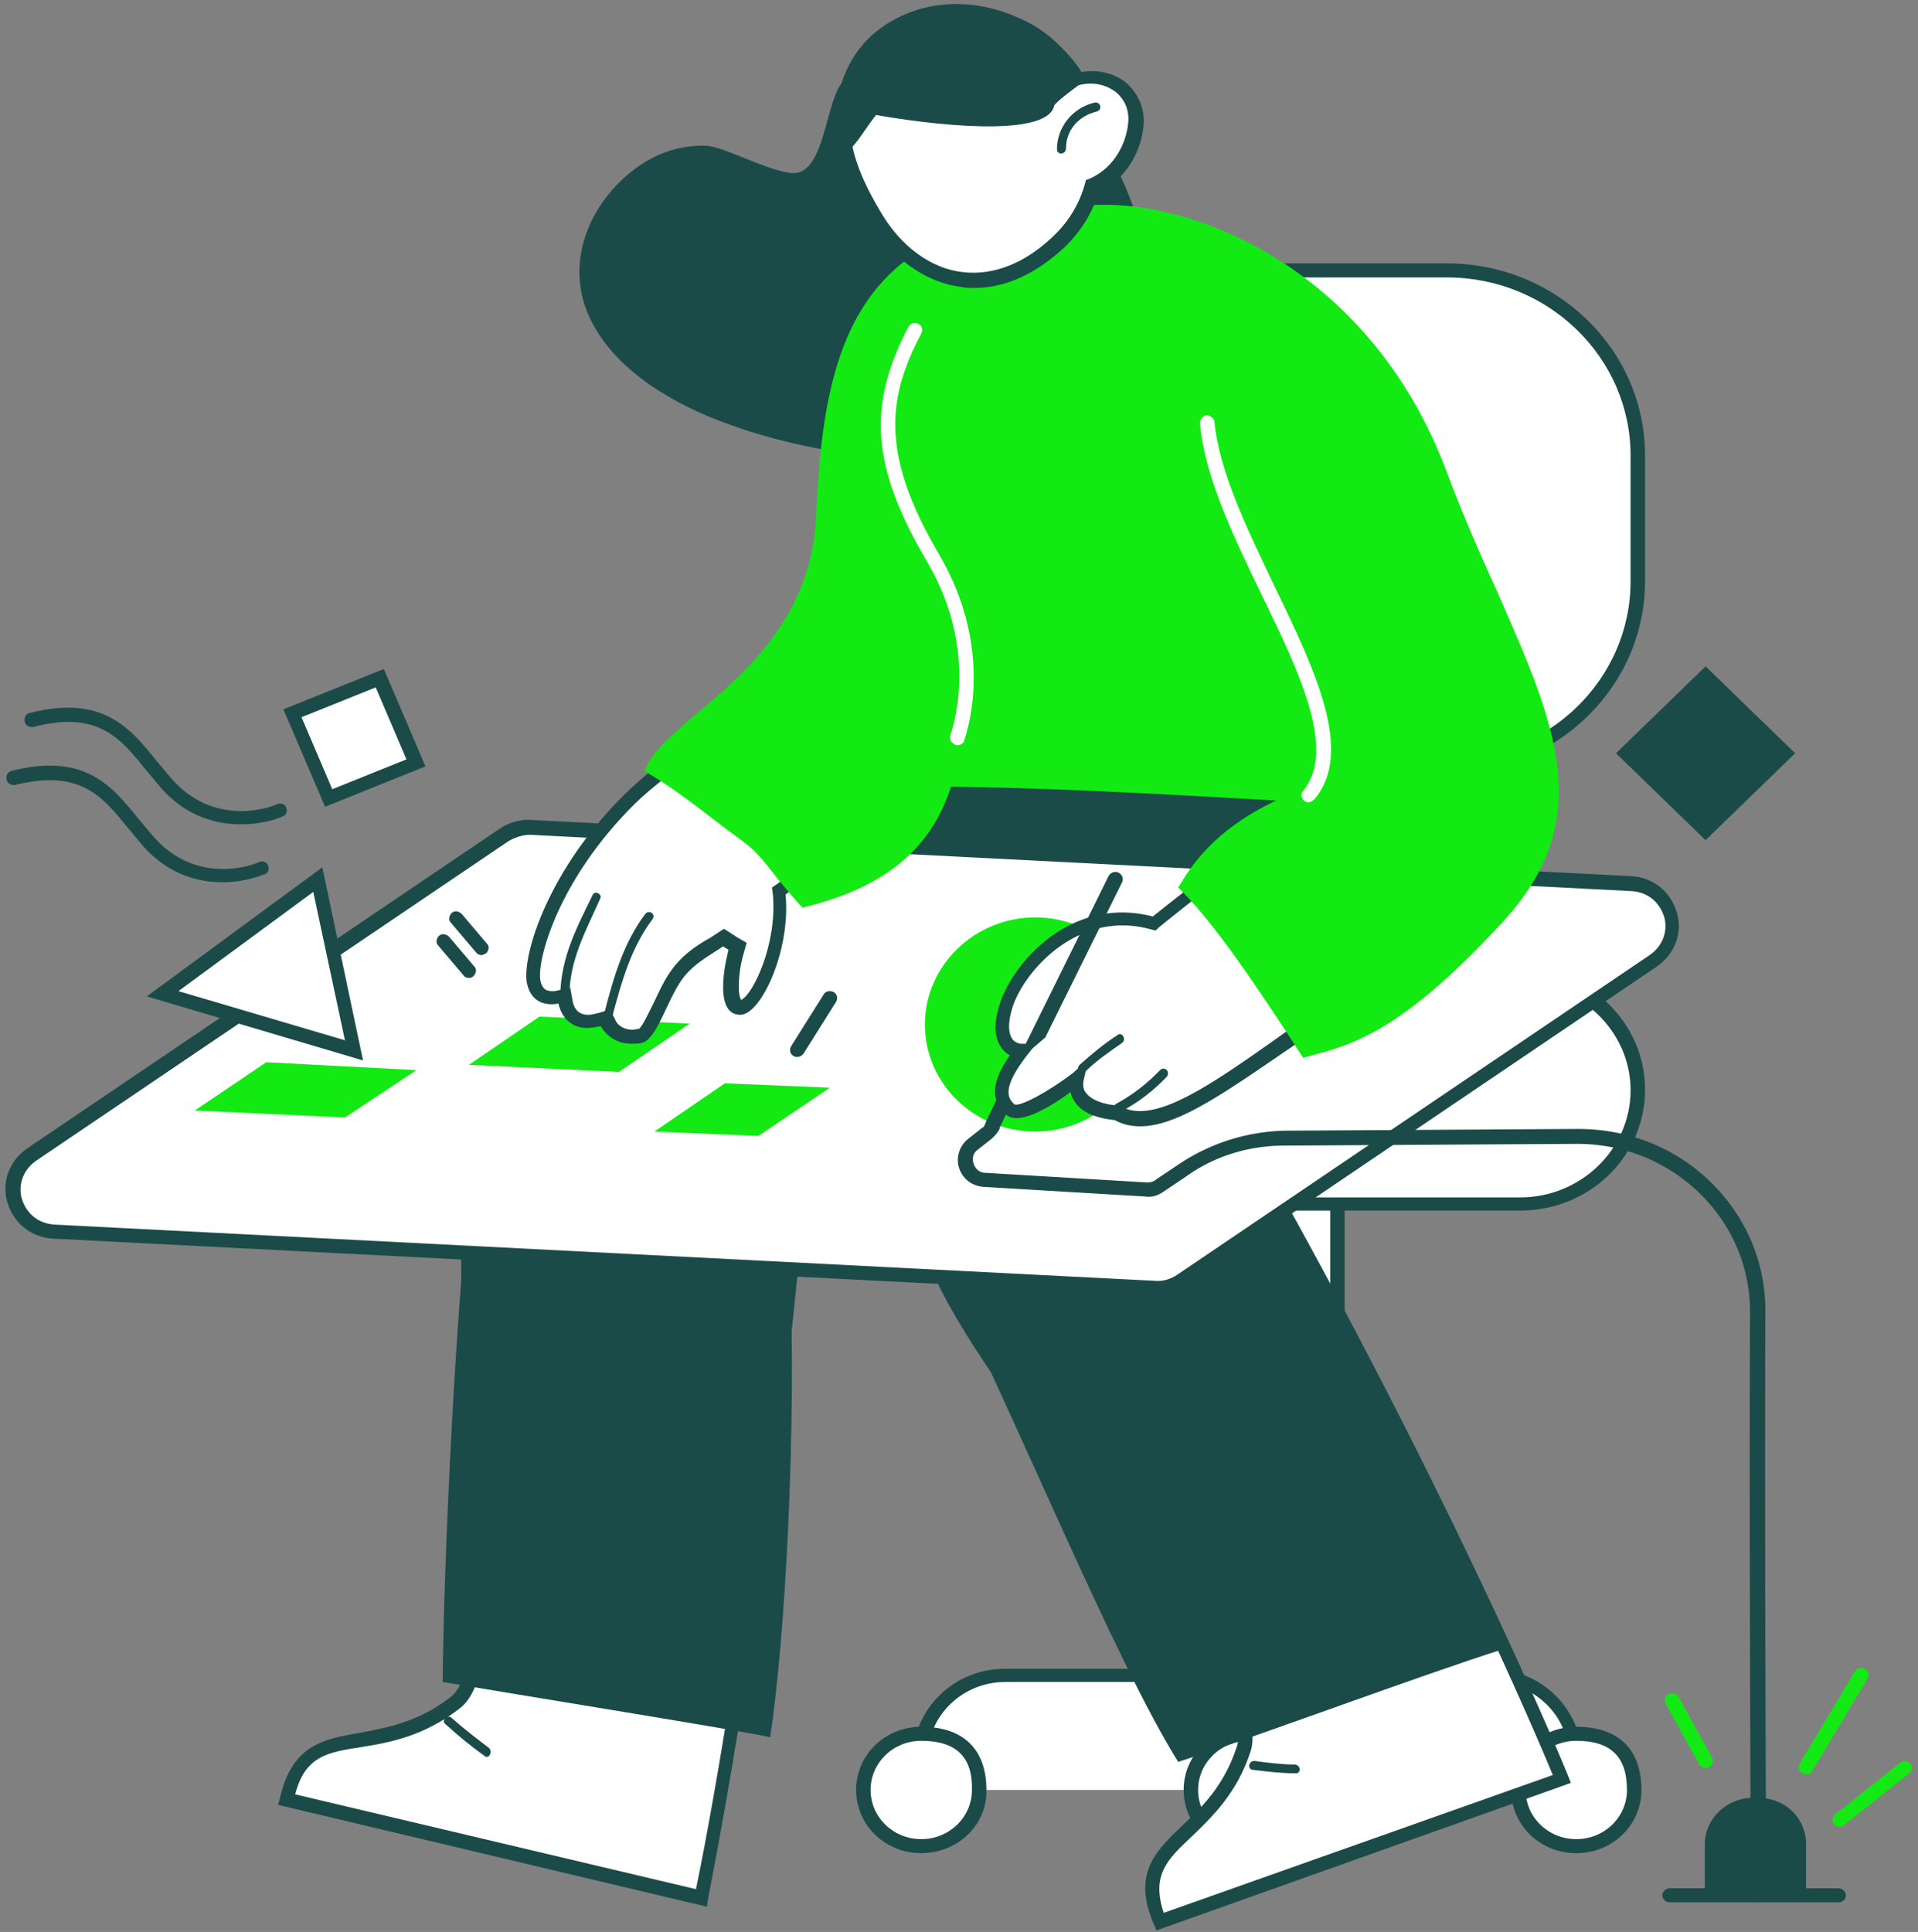 <svg xmlns="http://www.w3.org/2000/svg" width="279" height="281" fill="none"><rect width="100%" height="100%" fill="#808080" stroke="none"/><path fill="#fff" d="M183.495 169.31v46.221c0 6.895 11.055 6.895 11.055 0V169.31c0-7.023-11.055-7.023-11.055 0z"/><path fill="#1B4B49" d="M189.022 221.661c-3.29 0-6.58-2.171-6.58-6.257v-46.221c0-4.086 3.29-6.256 6.58-6.256s6.581 2.17 6.581 6.256v46.221c0 4.086-3.291 6.257-6.581 6.257zm0-56.564c-2.237 0-4.474 1.277-4.474 4.214v46.221c0 2.937 2.237 4.213 4.474 4.213 2.238 0 4.475-1.276 4.475-4.213v-46.221c0-2.937-2.237-4.214-4.475-4.214z"/><path fill="#fff" d="M134.011 260.349v-4.724c0-6.639 5.527-12.002 12.371-12.002h70.673c6.843 0 12.371 5.363 12.371 12.002v4.724"/><path fill="#1B4B49" d="M230.347 260.349h-2.106v-4.725c0-6.001-5.001-10.98-11.318-10.98H146.25c-6.186 0-11.319 4.852-11.319 10.98v4.725h-2.105v-4.725c0-7.15 6.054-12.895 13.292-12.895h70.673c7.37 0 13.292 5.873 13.292 12.895v4.725h.264z"/><path fill="#fff" d="M142.565 260.35c0 4.469-3.816 8.172-8.422 8.172-4.607 0-8.423-3.703-8.423-8.172 0-4.468 3.816-8.171 8.423-8.171 4.606 0 8.422 2.043 8.422 8.171z"/><path fill="#1B4B49" d="M134.011 269.544c-5.264 0-9.476-4.086-9.476-9.194 0-5.107 4.212-9.193 9.476-9.193 6.185 0 9.476 3.32 9.476 9.193.131 5.108-4.212 9.194-9.476 9.194zm0-16.344c-4.08 0-7.37 3.192-7.37 7.15 0 3.959 3.29 7.151 7.37 7.151s7.37-3.192 7.37-7.151c.131-4.852-2.369-7.15-7.37-7.15z"/><path fill="#fff" d="M190.076 260.349c0 4.469-3.817 8.172-8.423 8.172s-8.423-3.703-8.423-8.172c0-4.468 3.817-8.171 8.423-8.171 4.738 0 8.423 2.043 8.423 8.171z"/><path fill="#1B4B49" d="M181.652 269.544c-5.264 0-9.475-4.086-9.475-9.194 0-5.107 4.211-9.193 9.475-9.193 6.186 0 9.476 3.32 9.476 9.193 0 5.108-4.211 9.194-9.476 9.194zm0-16.344c-4.079 0-7.37 3.192-7.37 7.15 0 3.959 3.291 7.151 7.37 7.151 4.08 0 7.37-3.192 7.37-7.151.132-4.852-2.368-7.15-7.37-7.15z"/><path fill="#fff" d="M237.716 260.349c0 4.469-3.816 8.172-8.423 8.172-4.606 0-8.422-3.703-8.422-8.172 0-4.468 3.816-8.171 8.422-8.171 4.738 0 8.423 2.043 8.423 8.171z"/><path fill="#1B4B49" d="M229.293 269.544c-5.264 0-9.476-4.086-9.476-9.194 0-5.107 4.212-9.193 9.476-9.193 6.186 0 9.476 3.32 9.476 9.193 0 5.108-4.212 9.194-9.476 9.194zm0-16.344c-4.08 0-7.37 3.192-7.37 7.15 0 3.959 3.29 7.151 7.37 7.151s7.37-3.192 7.37-7.151c0-4.852-2.369-7.15-7.37-7.15z"/><path fill="#fff" d="M221.924 175.056h-98.047c-8.95 0-16.188-7.022-16.188-15.705v-1.66c0-8.682 7.238-15.705 16.188-15.705h98.047c8.949 0 16.188 7.023 16.188 15.705v1.66c.131 8.683-7.239 15.705-16.188 15.705z"/><path fill="#1B4B49" d="M221.134 176.078h-96.336c-10.002 0-18.162-7.916-18.162-17.62s8.16-17.62 18.162-17.62h96.336c10.003 0 18.162 7.916 18.162 17.62 0 9.832-8.159 17.62-18.162 17.62zm-96.336-33.069c-8.818 0-16.056 7.022-16.056 15.577s7.238 15.577 16.056 15.577h96.336c8.818 0 16.056-7.022 16.056-15.577s-7.238-15.577-16.056-15.577h-96.336z"/><path fill="#fff" d="M211.922 111.471h-33.428c-14.477 0-26.322-11.364-26.322-25.537v-20.94c0-14.045 11.713-25.536 26.322-25.536h33.428c14.477 0 26.321 11.364 26.321 25.537v20.94c0 14.044-11.844 25.536-26.321 25.536z"/><path fill="#1B4B49" d="M210.474 112.493h-30.532c-15.925 0-28.822-12.513-28.822-27.962V66.272c0-15.45 12.897-27.962 28.822-27.962h30.532c15.925 0 28.822 12.512 28.822 27.962v18.259c0 15.45-13.029 27.962-28.822 27.962zM179.942 40.48c-14.74 0-26.717 11.62-26.717 25.92v18.13c0 14.301 11.977 25.92 26.717 25.92h30.532c14.74 0 26.717-11.619 26.717-25.92V66.273c0-14.3-11.977-25.92-26.717-25.92h-30.532v.128z"/><path fill="#fff" d="M139.144 110.961c-3.685 13.789-66.461 29.494-70.278 57.84-3.553 26.558 5.79 72.013-2.764 78.652-11.581 9.065-21.847 1.66-24.61 14.3l60.407 14.301s7.634-36.134 13.161-91.165c57.644-26.941 74.227-81.717 74.227-81.717l-50.143 7.789z"/><path fill="#1B4B49" d="M102.821 277.331 40.439 262.52l.263-.894c1.711-7.788 6.317-8.682 11.582-9.576 3.948-.766 8.554-1.532 13.292-5.235 4.475-3.575 3.553-20.174 2.5-37.794-.79-14.172-1.71-28.728-.131-40.347 2.369-17.493 26.19-30.133 45.404-40.348 12.108-6.384 23.426-12.513 24.874-17.62l.132-.639 52.379-8.044-.526 1.533c-.132.51-17.241 55.286-74.227 82.099-5.395 54.138-13.029 90.4-13.029 90.783l-.131.893zM42.94 260.988l58.301 13.79c1.316-6.257 8.028-40.731 12.898-90.016v-.511l.526-.255c51.064-23.877 69.884-70.481 73.174-79.547l-47.773 7.406c-2.106 5.746-12.503 11.236-25.664 18.259-18.82 9.959-42.114 22.344-44.351 38.943-1.58 11.363-.659 25.792.131 39.964 1.053 18.897 2.106 35.241-3.29 39.454-5.264 4.086-10.265 4.98-14.214 5.618-5 .766-8.29 1.277-9.738 6.895z"/><path fill="#1B4B49" d="M139.143 110.96c-3.685 13.789-66.461 29.494-70.278 57.84-2.5 18.131-4.343 58.478-4.474 75.843 9.738 1.66 44.614 7.278 47.641 8.044 2.238-14.811 3.817-44.944 2.896-67.671 57.644-26.941 74.226-81.717 74.226-81.717l-50.011 7.661z"/><path fill="#fff" d="M163.228 101.511c4.869 13.407-38.166 60.394-25.006 86.058 12.24 24.004 46.195 56.563 42.904 66.906-4.474 13.789-17.109 13.151-12.239 25.153l58.302-20.684s-14.872-36.39-41.983-85.037c44.615-37.411 25.005-68.055 20.004-96.4l-41.982 24.004z"/><path fill="#1B4B49" d="m168.229 280.778-.395-.894c-3.159-7.406.263-10.598 4.08-14.3 2.895-2.682 6.185-5.874 8.028-11.62 1.711-5.362-8.686-18.641-19.61-32.686-8.817-11.364-17.898-22.983-23.294-33.325-8.16-15.833 4.475-39.199 14.477-58.096 6.317-11.874 12.371-22.983 10.528-27.962l-.263-.766 44.088-25.41.264 1.405c.921 4.98 2.105 9.832 3.553 15.067 6.186 23.749 13.292 50.69-23.163 81.717 26.585 47.88 41.456 84.015 41.588 84.398l.395 1.021-60.276 21.451zm-3.817-178.883c1.316 6.001-4.08 16.088-10.923 28.856-9.871 18.386-22.11 41.369-14.477 56.308 5.264 10.214 14.345 21.834 23.031 33.07 11.845 15.194 21.979 28.217 19.873 34.602-1.974 6.128-5.659 9.576-8.555 12.385-3.553 3.319-5.922 5.618-4.079 11.108l56.591-20.046c-2.501-6.129-17.109-40.22-41.457-84.015l-.394-.766.658-.511c36.323-30.388 29.611-55.797 23.163-80.312-1.185-4.724-2.501-9.321-3.291-13.79l-40.14 23.111z"/><path fill="#1B4B49" d="M218.898 239.792c-7.37-19.153-21.847-44.945-33.56-66.14 44.615-37.411 25.005-68.055 20.004-96.4l-41.982 24.26c4.869 13.406-38.166 60.393-25.006 86.058 8.818 17.237 23.821 54.009 33.034 68.693 12.239-3.958 35.007-12.513 47.51-16.471zM71.102 254.221c-1.842-1.405-3.685-2.809-5.395-4.342-.659-.638-1.58.383-.922.894 1.843 1.66 3.685 3.192 5.66 4.597.657.638 1.315-.639.657-1.149zm117.263 2.425c-1.974 0-3.948-.256-5.791-.511-.921-.128-1.184 1.149-.395 1.277 2.106.255 4.08.51 6.186.51.921.128.921-1.149 0-1.276z"/><path fill="#fff" d="M167.833 187.315 7.93 179.143c-6.053-.256-8.29-7.916-3.29-11.236l68.7-46.477c1.184-.766 2.5-1.149 3.947-1.149l159.903 8.172c6.054.255 8.291 7.916 3.29 11.236l-68.699 46.476c-1.184.894-2.5 1.277-3.948 1.15z"/><path fill="#1B4B49" d="M168.097 188.337h-.395L7.799 180.165c-3.158-.128-5.79-2.17-6.712-5.235-.92-2.937.264-6.129 2.896-7.916l68.699-46.477c1.316-.893 3.027-1.404 4.606-1.276l159.903 8.171c3.158.128 5.79 2.171 6.711 5.235.922 2.937-.263 6.129-2.895 7.917l-68.699 46.476c-1.184.894-2.632 1.277-4.211 1.277zm-91.072-66.906c-1.053 0-2.106.383-3.027.894l-68.7 46.476c-2.237 1.533-2.631 3.959-2.105 5.618.527 1.66 1.974 3.576 4.87 3.703l159.902 8.172c1.185.128 2.369-.255 3.29-.894l68.699-46.476c2.238-1.533 2.632-3.958 2.106-5.618-.526-1.66-1.974-3.575-4.869-3.703l-159.903-8.172h-.263z"/><path fill="#13EA13" d="m90.055 155.905-21.847-1.021 10.265-7.023 21.847 1.022-10.265 7.022zm-39.877 6.64-21.847-1.021 10.397-7.023 21.847 1.149-10.397 6.895zm60.143 2.681-15.135-.638 10.265-7.023 15.267.639-10.397 7.022z"/><path fill="#1B4B49" d="M154.673 13.538c-1.316-1.277-2.764-1.788-4.212-1.66-.395-.639-.789-1.277-1.316-1.788-1.842-2.426-4.738-2.809-7.107-1.915-1.316-.638-2.763-.894-4.343-.894h-.394c-1.185-1.276-3.027-2.042-5.265-1.404-3.948 1.15-7.501 3.064-9.739 6.384-2.105 3.064-2.369 11.364-5.922 12.768-2.632 1.022-10.66-3.703-13.687-3.83-4.08-.128-7.765 1.277-10.924 3.83-6.185 4.98-9.344 13.024-6.317 20.43 3.159 7.66 11.45 12.768 19.083 15.704 15.135 5.874 39.351 9.066 53.17-1.276 15.793-11.62 8.686-34.347-3.027-46.35z"/><path fill="#13EA13" d="M150.592 163.693c8.359 0 15.135-6.574 15.135-14.683 0-8.11-6.776-14.684-15.135-14.684-8.358 0-15.134 6.574-15.134 14.684 0 8.109 6.776 14.683 15.134 14.683z"/><path fill="#13EA13" d="M150.593 164.586c-8.95 0-16.056-7.022-16.056-15.577s7.238-15.577 16.056-15.577c8.817 0 16.056 7.022 16.056 15.577s-7.239 15.577-16.056 15.577zm0-29.239c-7.765 0-14.082 6.129-14.082 13.662 0 7.533 6.317 13.662 14.082 13.662 7.764 0 14.082-6.129 14.082-13.662-.132-7.533-6.449-13.662-14.082-13.662zm-14.74-20.94c21.715.128 45.273 1.915 66.856 2.937-.658-11.62-3.948-56.564-15.135-66.906-12.766-11.747-18.951-18.259-32.375-19.28-11.976-.894-33.691 13.279-26.453 44.561 6.317 27.452 8.554 27.963 7.107 38.688z"/><path fill="#fff" d="M177.046 126.921c-3.027 2.426-6.186 4.852-9.213 7.278-11.055-3.192-19.609 5.873-21.583 11.874-1.58 4.98.526 6.64 2.237 6.64-3.685 4.724-3.422 6.895-1.711 8.554 1.843 1.788 9.871-4.596 9.871-4.596-1.185 5.107 5.659 5.235 5.659 5.235 6.317 3.575 16.056-4.469 30.664-14.684-4.869-7.022-10.265-13.789-15.924-20.301z"/><path fill="#1B4B49" d="M165.86 163.821c-1.316 0-2.501-.256-3.685-.894-.922-.128-4.08-.383-5.659-2.426-.395-.511-.658-1.022-.79-1.66-3.29 2.426-7.765 4.98-9.476 3.192-2.237-2.171-1.974-4.724.658-8.555a3.074 3.074 0 0 1-1.184-1.021c-.79-1.022-1.448-2.937-.263-6.512 1.974-6.001 10.396-15.705 22.241-12.641 2.369-1.915 4.87-3.83 7.239-5.745l2.368-1.915.658.766c6.186 7.022 11.45 13.662 16.188 20.429l.527.766-.79.511c-1.843 1.276-3.553 2.426-5.133 3.575-10.133 6.895-17.24 12.13-22.899 12.13zm-7.502-9.832-.658 2.809c-.263 1.021-.132 1.788.395 2.298 1.053 1.277 3.553 1.66 4.343 1.66h.263l.263.128c4.87 2.809 13.029-2.937 24.348-10.981 1.447-1.021 2.763-2.043 4.343-3.064-4.343-6.129-9.213-12.258-14.74-18.642l-.79.639c-2.501 2.043-5.133 4.085-7.633 6.128l-.395.383-.526-.127c-10.661-3.065-18.557 6.001-20.268 11.236-.921 2.936-.395 4.213 0 4.724.395.511 1.053.638 1.316.638h2.106l-1.316 1.66c-3.948 5.108-2.632 6.384-1.843 7.15.79.384 4.87-1.787 8.555-4.596l2.237-2.043z"/><path fill="#1B4B49" d="M144.275 164.843c-.132 0-.263 0-.395-.128-.526-.255-.789-.894-.526-1.404l1.579-3.32c.263-.511.921-.766 1.448-.511.526.255.789.894.526 1.405l-1.579 3.319c-.263.383-.658.639-1.053.639zm5.264-12.131c.132-.51-.658-.255-.395-.766l12.108-24.515c.263-.511.922-.766 1.448-.51.526.255.79.893.526 1.404l-11.186 22.6c-.395.255-2.632 2.426-2.501 1.787z"/><path fill="#13EA13" d="M209.421 69.08c-11.055-29.495-38.298-40.73-54.222-37.794 0 0 23.689 21.323 29.216 29.495 5.528 8.299 10.792 47.753 7.502 52.988-1.842 2.937-12.897 4.086-19.478 15.066 6.054 6.129 12.635 16.599 17.504 23.877 6.186-1.66 13.161-3.32 27.637-19.152 17.241-18.642 2.896-34.985-8.159-64.48z"/><path fill="#13EA13" d="m189.548 153.861-.395-.638c-.789-1.149-1.447-2.299-2.237-3.448-4.475-6.767-10.002-15.066-15.003-20.173l-.527-.511.395-.639c4.475-7.533 11.055-10.725 15.398-12.768 1.974-.894 3.554-1.66 4.08-2.426 2.895-4.596-1.842-43.667-7.502-51.839-5.395-8.044-28.821-29.111-29.085-29.367l-1.447-1.404 1.974-.383c15.398-2.937 43.693 7.405 55.275 38.432 2.369 6.384 5.001 12.257 7.37 17.492 8.423 19.153 14.608 32.943.658 48.009-14.609 15.833-21.715 17.748-28.033 19.408l-.921.255zm-15.793-25.153c5.133 5.235 10.397 13.406 14.74 19.918.658 1.022 1.316 1.916 1.843 2.809 5.922-1.532 12.634-3.703 26.453-18.641 13.029-14.173 7.501-26.814-1.053-45.966-2.369-5.235-5.001-11.108-7.37-17.62-10.792-28.601-35.797-38.943-50.932-37.411 5.396 4.98 23.031 21.195 27.769 28.345 5.659 8.3 11.187 48.264 7.502 54.01-.79 1.277-2.501 2.043-4.87 3.192-4.211 2.171-9.87 4.852-14.082 11.364z"/><path fill="#1B4B49" d="M162.569 150.541c-1.974 1.277-3.816 2.809-5.527 4.341-.658.639.263 1.532.921.894 1.579-1.532 3.422-2.809 5.264-4.086.658-.511 0-1.66-.658-1.149zm6.185 5.108c-1.843 1.915-3.949 3.575-6.317 4.851-.79.383-.132 1.533.658 1.15 2.5-1.277 4.737-3.065 6.58-4.98.658-.766-.263-1.66-.921-1.021z"/><path fill="#fff" d="M190.338 116.706c-.263 0-.395-.127-.658-.255-.395-.383-.527-1.021-.132-1.404 4.87-5.874-.395-16.982-6.054-28.601-4.08-8.427-8.291-17.237-8.949-24.898 0-.511.395-1.022.921-1.15.527 0 1.053.383 1.185.894.658 7.278 4.869 15.833 8.817 24.132 5.923 12.258 11.45 23.877 5.791 30.772-.263.255-.658.51-.921.51zm-98.31 34.219c-2.5 0-3.422-1.916-3.553-1.916l-.395-.766-.79.256c-.658.127-1.184.255-1.71.255-2.765 0-3.16-2.554-3.16-2.681l-.131-1.15-1.184.256s-.264.127-.659.127c-1.447 0-2.368-.766-2.632-2.425-.658-3.831 3.29-16.088 13.95-26.558 1.975-2.043 4.212-3.703 6.186-5.363 4.738 3.192 9.344 6.895 13.687 10.598l2.106 1.659c1.448 1.277 2.764 2.299 3.817 3.32-1.316 1.022-2.501 1.915-3.685 2.809l-.395.383v.639c.526 5.873-1.843 13.023-4.343 15.577-.658.766-1.185.766-1.316.766-.395 0-.658-.128-.921-.383-1.053-1.404-.527-5.49.131-7.789l.132-.766-1.974-1.277-.395.383c-.527.384-.921.639-1.448.894-1.579 1.022-3.29 2.171-4.738 4.086-1.053 1.405-1.842 3.064-2.5 4.597-.922 1.787-1.974 4.085-2.764 4.213-.526.128-.921.256-1.316.256z"/><path fill="#1B4B49" d="M98.081 112.109c4.475 3.065 8.818 6.64 12.898 10.087.658.511 1.316 1.149 2.105 1.66 1.053.894 2.106 1.66 2.896 2.426-.79.639-1.58 1.149-2.238 1.788l-.526.383-.921.638.131 1.022c.658 7.15-2.895 14.555-4.606 15.321-.526-.638-.526-3.83.395-6.894l.395-1.405-1.316-.766-.79-.511-1.185-.766-1.184.766c-.395.256-.921.639-1.448.894-1.711 1.022-3.553 2.298-5 4.341-1.054 1.405-1.843 3.192-2.633 4.852-.658 1.277-1.58 3.32-2.106 3.703-.263 0-.658.128-.92.128-1.843 0-2.501-1.277-2.501-1.405l-.79-1.532-1.711.511c-.526.127-1.053.255-1.448.255-1.71 0-2.105-1.277-2.237-1.787l-.395-2.171-2.237.511h-.395c-.79 0-1.448-.256-1.71-1.533-.527-3.064 2.631-14.683 13.686-25.664 1.974-1.915 3.948-3.447 5.791-4.852zm-.132-2.553c-2.368 1.787-4.737 3.703-6.975 5.873-11.186 10.981-15.003 23.366-14.345 27.452.526 2.809 2.5 3.192 3.685 3.192.527 0 .921-.128.921-.128s.527 3.575 4.212 3.575c.526 0 1.184-.127 1.974-.255 0 0 1.184 2.554 4.474 2.554.395 0 .922 0 1.448-.128 2.237-.511 3.554-6.001 5.922-9.321 1.711-2.298 4.08-3.447 5.923-4.724l.789.511s-2.632 9.448 1.711 9.448c3.027 0 7.37-9.448 6.581-17.492 1.447-1.15 3.027-2.426 4.738-3.703-1.58-1.405-3.159-2.809-4.738-4.086-5.133-4.341-10.529-8.938-16.32-12.768z"/><path fill="#13EA13" d="M119.666 74.954c-.79 22.09-21.057 29.495-24.61 36.773 4.869 3.064 9.475 6.767 13.95 10.086 2.763 2.043 5.659 6.768 8.028 8.938 21.188-5.107 20.793-19.28 22.768-26.558C142.697 93.34 155.2 31.031 155.2 31.031c-29.744 2.81-34.613 19.025-35.534 43.923z"/><path fill="#13EA13" d="m116.77 132.027-.395-.383c-.921-1.021-1.974-2.298-3.158-3.703-1.58-2.043-3.159-4.085-4.738-5.235-1.316-1.021-2.764-2.042-4.08-3.064-3.159-2.426-6.449-4.98-9.87-7.022l-.79-.511.395-.766c1.184-2.426 4.08-4.852 7.37-7.661 6.975-5.874 16.582-14.045 17.24-28.729 1.053-26.94 7.107-42.135 36.455-44.689l1.316-.127-.263 1.276c-.131.639-12.503 62.565-15.53 73.29a132.1 132.1 0 0 0-.789 3.32c-1.579 7.661-3.817 19.28-22.768 23.877l-.395.127zM96.503 111.47c3.158 2.043 6.185 4.342 9.212 6.64 1.316 1.021 2.764 2.043 4.08 3.064 1.711 1.277 3.422 3.448 5.133 5.618.921 1.149 1.71 2.299 2.5 3.065 17.109-4.342 19.083-14.556 20.662-22.089.264-1.277.527-2.426.79-3.448 2.632-9.831 13.292-62.692 15.135-71.757-26.848 2.809-32.244 16.726-33.165 42.646-.527 15.577-10.529 24.004-17.899 30.26-2.895 2.043-5.264 4.086-6.448 6.001z"/><path fill="#1B4B49" d="M93.869 132.921c-3.159 4.213-4.607 9.193-5.923 14.3-.263.766 1.053 1.149 1.185.383 1.316-4.852 2.632-9.704 5.79-13.917.527-.767-.526-1.405-1.052-.766zm-7.633-2.81c-2.369 4.852-4.606 9.066-4.738 14.556 0 .766 1.316.766 1.316 0 .132-5.235 2.369-9.193 4.475-13.917.395-.639-.658-1.277-1.053-.639z"/><path fill="#fff" d="M139.275 108.405c-.132 0-.264 0-.395-.127-.527-.256-.79-.766-.658-1.277 0-.128 4.606-11.875-3.422-25.409-8.028-13.662-8.686-22.6-2.632-34.091.263-.51.921-.638 1.447-.383.527.255.658.894.395 1.404-4.869 9.194-6.054 17.493 2.632 32.176 8.423 14.428 3.685 26.686 3.554 27.197-.132.255-.527.51-.921.51z"/><path fill="#1B4B49" d="M255.747 276.692c-.527 0-1.053-.51-1.053-1.021 0-.511-.263-49.286-.132-84.909 0-6.512-2.632-12.64-7.37-17.237-4.738-4.597-11.055-7.15-17.767-7.15h-.131l-42.509.255c-5.133 0-10.134 1.532-14.214 4.469l-3.422 2.298c-.789.511-1.579.766-2.5.639l-23.558-1.405c-1.711-.128-3.027-1.149-3.553-2.681-.527-1.532 0-3.192 1.184-4.214l2.106-1.66c.263-.127.395-.383.526-.638.263-.511.921-.766 1.448-.511.526.256.789.894.526 1.405s-.658.894-1.053 1.277l-2.105 1.659c-.658.511-.79 1.277-.527 2.043.263.767.922 1.277 1.711 1.277l23.558 1.405c.395 0 .921-.128 1.184-.383l3.422-2.299a28.812 28.812 0 0 1 15.398-4.852l42.509-.255h.132c7.238 0 14.082 2.681 19.214 7.661 5.133 4.98 8.029 11.619 8.029 18.769-.132 35.751.131 84.526.131 84.909-.131.639-.658 1.149-1.184 1.149z"/><path fill="#1B4B49" d="M267.46 276.692h-24.611c-.526 0-1.053-.51-1.053-1.021 0-.511.527-1.022 1.053-1.022h24.611c.526 0 1.053.511 1.053 1.022s-.395 1.021-1.053 1.021z"/><path fill="#1B4B49" d="M255.747 261.498h-.79c-3.816 0-6.975 3.064-6.975 6.767v7.533h14.74v-7.533c0-3.83-3.027-6.767-6.975-6.767z"/><path fill="#13EA13" d="M262.722 258.05c-.132 0-.395 0-.527-.128-.526-.255-.658-.893-.394-1.404l8.028-13.407c.263-.51.921-.638 1.447-.383.527.256.658.894.395 1.405l-8.028 13.406c-.132.383-.526.511-.921.511zm4.87 7.661c-.264 0-.659-.127-.79-.383-.395-.383-.263-1.021.131-1.404l9.476-7.534c.395-.383 1.053-.255 1.448.128s.263 1.022-.132 1.405l-9.475 7.533a1.021 1.021 0 0 1-.658.255zm-19.478-8.554c-.395 0-.79-.256-.922-.511l-4.869-8.81c-.263-.511-.132-1.149.395-1.405.526-.255 1.184-.127 1.448.383l4.869 8.811c.263.51.132 1.149-.395 1.404-.263.128-.395.128-.526.128z"/><path fill="#1B4B49" d="M68.207 142.242c-.263 0-.658-.128-.79-.383l-3.685-4.341c-.395-.383-.263-1.022.132-1.405s1.053-.255 1.447.128l3.685 4.341c.395.383.264 1.021-.131 1.404-.263.256-.527.256-.658.256zm1.842-3.319c-.264 0-.658-.128-.79-.384l-3.685-4.341c-.395-.383-.263-1.021.132-1.404.394-.383 1.052-.256 1.447.127l3.685 4.342c.395.383.264 1.021-.131 1.404-.263.128-.527.256-.658.256zm45.931 14.81c-.131 0-.395 0-.526-.127-.527-.256-.658-.894-.395-1.405l4.738-7.533c.263-.511.921-.638 1.447-.383.527.255.658.894.395 1.404l-4.738 7.534c-.263.383-.658.51-.921.51z"/><path fill="#fff" d="M165.333 17.496c.131-4.213-3.817-7.15-8.555-6a17.404 17.404 0 0 0-1.974-2.682l-.131-.128c-7.239-8.171-19.215-9.704-26.717-3.447-3.553 2.937-5.264 7.405-5.396 12.002-.131 4.98 2.238 9.832 4.87 14.173 5.791 9.704 16.846 13.151 26.716 3.447 2.237-2.17 3.817-4.98 4.738-7.916 4.211-1.532 6.317-5.746 6.449-9.449z"/><path fill="#1B4B49" d="M141.775 41.883c-.658 0-1.185 0-1.843-.127-5.264-.639-10.133-4.086-13.423-9.577-2.369-3.958-5.133-9.193-5.002-14.683.132-5.235 2.238-9.831 5.791-12.768 3.554-2.937 8.291-4.47 13.292-4.086 5.66.383 11.187 3.192 15.004 7.533.658.766 1.184 1.405 1.711 2.298 2.368-.383 4.606.128 6.317 1.405 1.711 1.405 2.763 3.447 2.763 5.746-.131 3.703-2.105 8.171-6.58 10.342-.921 3.064-2.632 5.746-4.869 7.916-4.08 3.83-8.555 6.001-13.161 6.001zm-2.764-39.326c-3.948 0-7.501 1.277-10.397 3.575-3.158 2.554-5.001 6.64-5.001 11.236-.131 4.98 2.237 9.704 4.606 13.662 2.896 4.852 7.239 8.044 11.845 8.555 4.475.51 9.081-1.277 13.292-5.363 2.106-2.043 3.685-4.596 4.475-7.533l.132-.51.394-.128c3.949-1.66 5.66-5.618 5.791-8.683 0-1.66-.658-3.064-1.974-4.085-1.448-1.022-3.29-1.405-5.264-.894l-.79.127-.395-.638c-.658-.894-1.184-1.788-1.842-2.554-3.554-4.085-8.555-6.64-13.687-7.022-.264.255-.658.255-1.185.255z"/><path fill="#1B4B49" d="M153.75 21.71c0-3.191 2.238-6 5.396-6.766.922-.256 1.316 1.021.395 1.277-2.632.638-4.474 2.68-4.474 5.362 0 .894-1.317 1.022-1.317.128zm-.394-6.384c-.79 4.213-14.082 3.447-25.927 1.404-2.237 2.81-3.948 6.512-6.185 5.874.131-4.597 3.29-14.173 6.843-17.238 7.502-6.256 23.031-6.767 29.612 6.385 0 .127-3.422 2.426-4.343 3.575z"/><path fill="#fff" d="m46.228 127.942-22.505 16.599 27.77 8.172-5.265-24.771z"/><path fill="#1B4B49" d="m52.809 154.245-31.454-9.32 25.531-18.77 5.923 28.09zM25.96 144.159l24.216 7.15-4.607-21.579-19.609 14.429z"/><path fill="#fff" d="m55.242 98.73-12.641 5.093 5.249 12.265 12.641-5.093-5.249-12.264z"/><path fill="#1B4B49" d="m47.282 117.346-6.054-14.173L55.836 97.3l6.054 14.173-14.608 5.873zm-3.422-13.024 4.475 10.47 10.791-4.341-4.474-10.47-10.792 4.341zm-11.45 24.003c-3.422 0-7.765-1.021-11.45-5.107-.79-.894-1.58-1.915-2.369-2.809-3.685-4.596-6.975-8.555-16.32-6.256-.526.127-1.184-.128-1.315-.766-.132-.511.131-1.15.79-1.277 10.66-2.682 14.608 2.298 18.424 7.022.79.894 1.58 1.916 2.37 2.809 6.448 7.023 14.74 3.703 15.134 3.448.526-.256 1.185 0 1.316.511.263.51 0 1.149-.526 1.276-.132 0-2.632 1.149-6.054 1.149zm2.632-8.426c-3.422 0-7.765-1.022-11.45-5.108-.79-.893-1.58-1.915-2.37-2.809-3.684-4.596-6.974-8.682-16.318-6.256-.527.128-1.185-.128-1.316-.766-.132-.511.131-1.149.79-1.277 10.66-2.681 14.608 2.298 18.424 7.023.79.893 1.58 1.915 2.37 2.809 6.448 7.022 14.74 3.702 15.134 3.447.526-.255 1.184 0 1.316.511.263.51 0 1.149-.526 1.277-.132.127-2.632 1.149-6.054 1.149zm226.086-10.338L248.1 96.921l-13.029 12.64L248.1 122.2l13.028-12.639z"/></svg>